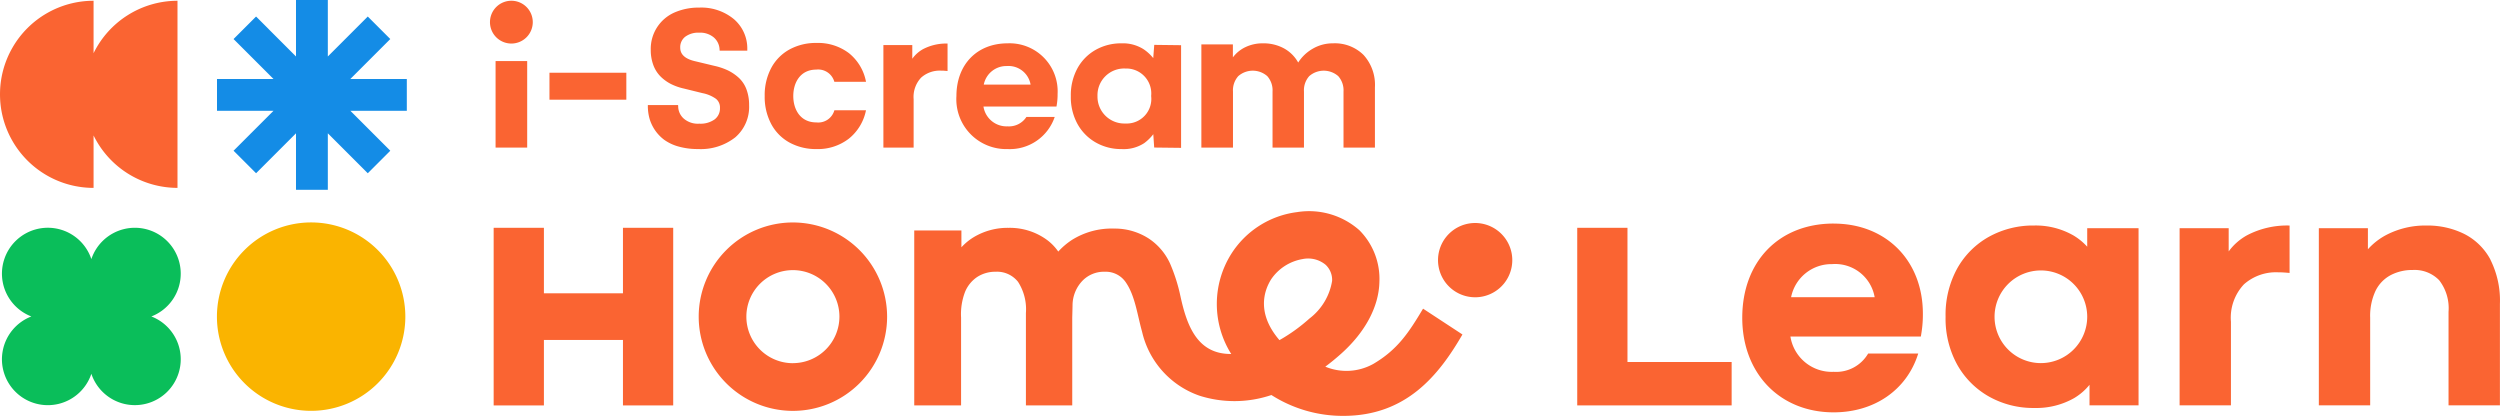 <svg xmlns="http://www.w3.org/2000/svg" xmlns:xlink="http://www.w3.org/1999/xlink" width="277.571" height="46.173" viewBox="0 0 277.571 46.173"><defs><clipPath id="a"><rect width="277.571" height="46.173" fill="none"/></clipPath></defs><g transform="translate(0 0)"><g transform="translate(0 0)" clip-path="url(#a)"><path d="M10.389,5.893V.07a10.388,10.388,0,1,0,0,20.777V15.023a10.389,10.389,0,0,0,9.318,5.823V.07a10.389,10.389,0,0,0-9.318,5.823" transform="translate(0 0.014)" fill="#fa6432"/><path d="M30.45,41.414A10.459,10.459,0,1,1,40.907,30.955,10.458,10.458,0,0,1,30.45,41.414" transform="translate(4.097 4.2)" fill="#fab400"/><path d="M19.995,12.3h6.273l-4.435,4.434,2.5,2.5L28.766,14.8v6.272H32.3V14.8l4.435,4.435,2.5-2.5L34.8,12.3h6.27V8.768H34.8l4.434-4.434-2.5-2.5L32.3,6.27V0H28.766V6.27L24.332,1.835l-2.5,2.5,4.435,4.434H19.995Z" transform="translate(4.098 0)" fill="#148ce6"/><path d="M16.766,30.835a5.093,5.093,0,1,0-6.66-6.367,5.094,5.094,0,1,0-6.661,6.367A5.094,5.094,0,1,0,10.106,37.2a5.093,5.093,0,1,0,6.66-6.366" transform="translate(0.037 4.301)" fill="#0abe5a"/><rect width="3.51" height="9.606" transform="translate(55.023 6.78)" fill="#fa6432"/><rect width="8.535" height="2.994" transform="translate(61.006 8.075)" fill="#fa6432"/><path d="M128.709,5.285a4.529,4.529,0,0,0-3.4-1.292,4.383,4.383,0,0,0-2.238.594,4.625,4.625,0,0,0-1.621,1.539,3.984,3.984,0,0,0-1.592-1.58,4.747,4.747,0,0,0-2.309-.553,4.4,4.4,0,0,0-1.95.419,3.752,3.752,0,0,0-1.4,1.14V4.115H110.7V15.568h3.51V9.349a2.364,2.364,0,0,1,.586-1.713,2.444,2.444,0,0,1,3.222,0,2.369,2.369,0,0,1,.584,1.713v6.219h3.489V9.349a2.364,2.364,0,0,1,.584-1.713,2.446,2.446,0,0,1,3.223,0,2.369,2.369,0,0,1,.584,1.713v6.219h3.488V8.877a4.928,4.928,0,0,0-1.262-3.592" transform="translate(22.686 0.818)" fill="#fa6432"/><path d="M47.525.069A2.376,2.376,0,1,0,49.9,2.445,2.376,2.376,0,0,0,47.525.069" transform="translate(9.253 0.014)" fill="#fa6432"/><path d="M107.821,5.634a4.81,4.81,0,0,0-1.084-.994,4.286,4.286,0,0,0-2.429-.647,5.742,5.742,0,0,0-2.87.719,5.252,5.252,0,0,0-2.022,2.035,6.226,6.226,0,0,0-.745,3.115,6.177,6.177,0,0,0,.745,3.093A5.31,5.31,0,0,0,101.438,15a5.664,5.664,0,0,0,2.87.733,4.156,4.156,0,0,0,2.512-.66,5.018,5.018,0,0,0,1.007-.992l.1,1.482,2.986.035V4.2l-2.98-.036Zm-3.089,7.26a2.981,2.981,0,0,1-3.1-3.052,2.962,2.962,0,0,1,3.1-3.052,2.771,2.771,0,0,1,2.858,3.052,2.733,2.733,0,0,1-2.858,3.052" transform="translate(20.221 0.818)" fill="#fa6432"/><path d="M84.608,5.7V4.183H81.4V15.567h3.357V10.192a3.121,3.121,0,0,1,.836-2.4,3.1,3.1,0,0,1,2.189-.772c.128,0,.248,0,.361.011s.239.017.38.031V4.013a5.539,5.539,0,0,0-2.729.624A3.642,3.642,0,0,0,84.608,5.7" transform="translate(16.682 0.823)" fill="#fa6432"/><path d="M76.194,6.916a1.861,1.861,0,0,1,2,1.352h3.516a5.325,5.325,0,0,0-1.9-3.181,5.678,5.678,0,0,0-3.6-1.129,6.077,6.077,0,0,0-2.987.719,5.063,5.063,0,0,0-2.032,2.052,6.408,6.408,0,0,0-.729,3.118,6.411,6.411,0,0,0,.729,3.121,5.063,5.063,0,0,0,2.032,2.052,6.09,6.09,0,0,0,2.987.719A5.622,5.622,0,0,0,79.8,14.589a5.377,5.377,0,0,0,1.909-3.159H78.2a1.861,1.861,0,0,1-2,1.351c-1.8,0-2.564-1.458-2.564-2.933s.766-2.932,2.564-2.932" transform="translate(14.441 0.811)" fill="#fa6432"/><path d="M93.813,3.993c-3.4,0-5.684,2.353-5.684,5.86a5.535,5.535,0,0,0,5.684,5.88,5.262,5.262,0,0,0,5.229-3.567H95.9a2.309,2.309,0,0,1-2.083,1.045,2.6,2.6,0,0,1-2.686-2.2h8.109l.043-.274A7.092,7.092,0,0,0,99.363,9.6a5.337,5.337,0,0,0-5.55-5.607m-2.647,4.58a2.559,2.559,0,0,1,2.551-2.059,2.491,2.491,0,0,1,2.646,2.059Z" transform="translate(18.061 0.818)" fill="#fa6432"/><path d="M69.769,8.472a5.052,5.052,0,0,0-1.2-.807,7.1,7.1,0,0,0-1.472-.494l-2.081-.5c-1.162-.255-1.725-.752-1.725-1.519a1.462,1.462,0,0,1,.545-1.21,2.414,2.414,0,0,1,1.553-.457,2.345,2.345,0,0,1,1.634.531,1.862,1.862,0,0,1,.634,1.3l.012.169h3.068l0-.184a4.277,4.277,0,0,0-1.5-3.33A5.679,5.679,0,0,0,65.394.7a6.66,6.66,0,0,0-2.705.528,4.4,4.4,0,0,0-2.67,4.161,4.778,4.778,0,0,0,.288,1.7,3.516,3.516,0,0,0,.816,1.276,4.662,4.662,0,0,0,1.157.828,6.227,6.227,0,0,0,1.415.494l2.059.508a3.861,3.861,0,0,1,1.513.639,1.23,1.23,0,0,1,.436,1.011,1.526,1.526,0,0,1-.58,1.259,2.691,2.691,0,0,1-1.719.483,2.38,2.38,0,0,1-1.685-.533,1.833,1.833,0,0,1-.654-1.363l-.012-.169H59.695l0,.184a5.289,5.289,0,0,0,.188,1.322,4.52,4.52,0,0,0,1.639,2.357,4.98,4.98,0,0,0,1.589.742,7.768,7.768,0,0,0,2.151.277,6.2,6.2,0,0,0,4.14-1.3,4.457,4.457,0,0,0,1.536-3.565,4.917,4.917,0,0,0-.3-1.778,3.32,3.32,0,0,0-.872-1.292" transform="translate(12.234 0.144)" fill="#fa6432"/><path d="M59.844,28.263H51.067V20.99H45.488V40.712h5.579V33.442h8.777v7.269h5.579V20.99H59.844Z" transform="translate(9.322 4.302)" fill="#fa6432"/><path d="M74.84,20.5A10.459,10.459,0,1,0,85.3,30.955,10.469,10.469,0,0,0,74.84,20.5m0,15.624a5.166,5.166,0,1,1,5.166-5.166A5.171,5.171,0,0,1,74.84,36.12" transform="translate(13.194 4.2)" fill="#fa6432"/><path d="M150.912,20.989h-5.578V40.71h17.144V35.89H150.912Z" transform="translate(29.784 4.302)" fill="#fa6432"/><path d="M206.288,23.659V21.074h-5.449V40.748h5.7V31.46a5.4,5.4,0,0,1,1.445-4.151,5.352,5.352,0,0,1,3.785-1.334c.219,0,.425.006.622.018s.414.03.658.054V20.782a9.58,9.58,0,0,0-4.717,1.078,6.268,6.268,0,0,0-2.047,1.8" transform="translate(41.159 4.259)" fill="#fa6432"/><path d="M232.723,24.567a6.773,6.773,0,0,0-2.909-2.852,9.159,9.159,0,0,0-4.186-.933,9.355,9.355,0,0,0-4.5,1.06,7.365,7.365,0,0,0-2.012,1.575V21.075h-5.448V40.748h5.7V31.022a6.544,6.544,0,0,1,.6-3,3.925,3.925,0,0,1,1.682-1.736,5.141,5.141,0,0,1,2.432-.568,3.8,3.8,0,0,1,2.944,1.134,5.055,5.055,0,0,1,1.042,3.511V40.748h5.705V29.486a10.121,10.121,0,0,0-1.06-4.92" transform="translate(43.789 4.259)" fill="#fa6432"/><path d="M170.688,20.6c-6.069,0-10.148,4.2-10.148,10.461,0,6.18,4.174,10.5,10.148,10.5,4.492,0,8.077-2.46,9.355-6.421l.036-.111h-5.56a4.112,4.112,0,0,1-3.832,2.032,4.644,4.644,0,0,1-4.8-3.92H180.37l.078-.489a12.812,12.812,0,0,0,.146-2.04c0-5.893-4.073-10.008-9.906-10.008m-4.726,8.175a4.566,4.566,0,0,1,4.552-3.675,4.449,4.449,0,0,1,4.727,3.675Z" transform="translate(32.9 4.221)" fill="#fa6432"/><path d="M195,23.133a6.633,6.633,0,0,0-1.535-1.254,8.436,8.436,0,0,0-4.351-1.1,10.113,10.113,0,0,0-5.011,1.243,9.119,9.119,0,0,0-3.528,3.51,10.647,10.647,0,0,0-1.3,5.376,10.556,10.556,0,0,0,1.3,5.338,9.235,9.235,0,0,0,3.528,3.529,10,10,0,0,0,5.011,1.263,8.532,8.532,0,0,0,4.441-1.1,6.428,6.428,0,0,0,1.7-1.472v2.277H200.7V21.074H195Zm-5.144,12.923A5.144,5.144,0,1,1,195,30.912a5.15,5.15,0,0,1-5.144,5.144" transform="translate(36.74 4.259)" fill="#fa6432"/><path d="M135.2,36.419a6.126,6.126,0,0,1-5.319.3q.882-.656,1.739-1.421c2.686-2.393,4.2-5.225,4.268-7.969a7.653,7.653,0,0,0-2.212-5.75,8.423,8.423,0,0,0-6.921-2.021,10.152,10.152,0,0,0-7.336,4.676,10.437,10.437,0,0,0,.018,11.076c-3.779.033-4.931-3.164-5.638-6.414a19.088,19.088,0,0,0-1.128-3.57,6.621,6.621,0,0,0-2.4-2.84,6.951,6.951,0,0,0-3.844-1.1,8.3,8.3,0,0,0-4.681,1.264,7.891,7.891,0,0,0-1.513,1.29A5.544,5.544,0,0,0,99,22.659a6.987,6.987,0,0,0-4.27-1.354,7.321,7.321,0,0,0-3.875,1.03,6.31,6.31,0,0,0-1.375,1.129v-1.87H84.243V41.021h5.2V31.27a6.908,6.908,0,0,1,.44-2.851,3.667,3.667,0,0,1,1.384-1.681,3.708,3.708,0,0,1,2.012-.559A2.974,2.974,0,0,1,95.767,27.3a5.619,5.619,0,0,1,.874,3.467V41.021h5.144V31.27s.034-1.171.034-1.388a3.962,3.962,0,0,1,1.14-2.742,3.316,3.316,0,0,1,2.429-.96,2.689,2.689,0,0,1,2.407,1.271c.975,1.465,1.228,3.563,1.745,5.392a9.848,9.848,0,0,0,6.4,7.107,12.82,12.82,0,0,0,7.959-.083,14.752,14.752,0,0,0,7.981,2.315c6.972,0,10.588-4.479,13.229-9.037l-4.373-2.867c-1.568,2.626-2.817,4.551-5.537,6.142m-7.075-5.047a18.866,18.866,0,0,1-3.333,2.4c-2.589-3.018-1.692-5.523-.921-6.755a5.288,5.288,0,0,1,3.5-2.247,3.036,3.036,0,0,1,2.553.64,2.3,2.3,0,0,1,.715,1.785,6.575,6.575,0,0,1-2.512,4.176" transform="translate(17.264 3.992)" fill="#fa6432"/><path d="M137.28,20.6a4.123,4.123,0,1,0,3.42,3.42,4.127,4.127,0,0,0-3.42-3.42" transform="translate(27.155 4.212)" fill="#fa6432"/></g></g></svg>